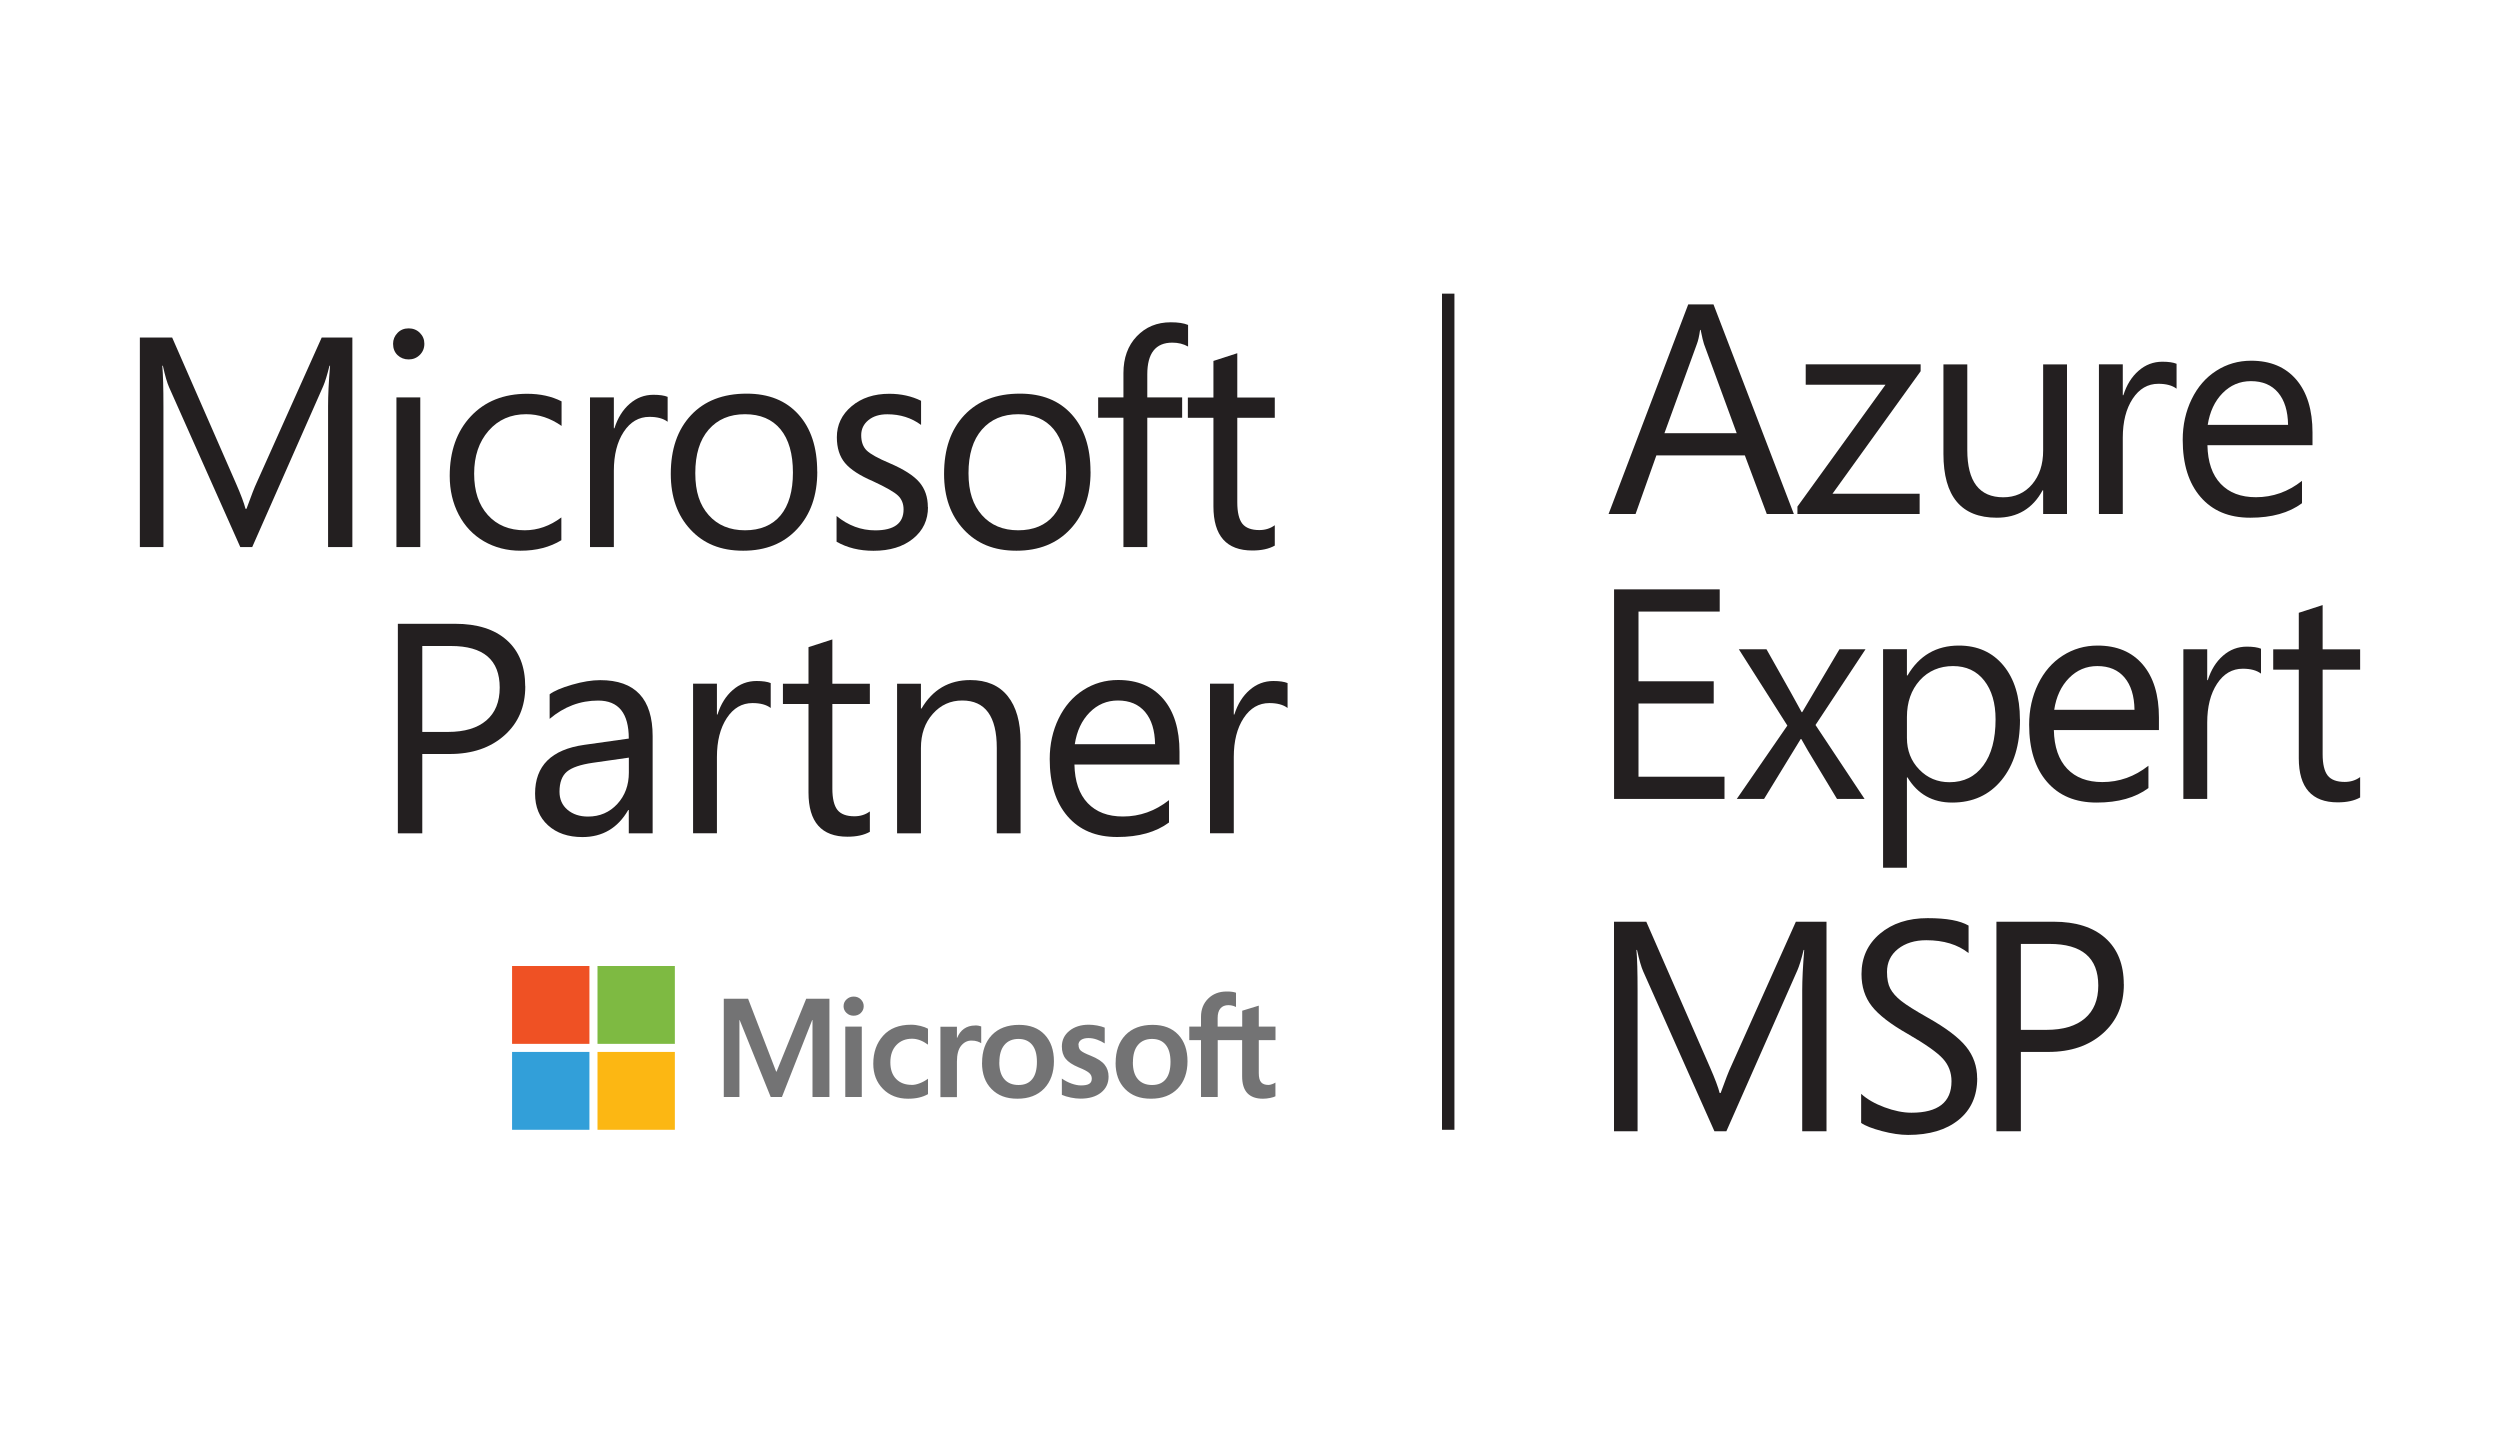 <?xml version="1.0" encoding="UTF-8"?>
<svg id="Layer_1" data-name="Layer 1" xmlns="http://www.w3.org/2000/svg" viewBox="0 0 350 200">
  <defs>
    <style>
      .cls-1 {
        fill: #231f20;
      }

      .cls-2 {
        fill: #ef5124;
      }

      .cls-3 {
        fill: #7eba42;
      }

      .cls-4 {
        fill: #737374;
      }

      .cls-5 {
        fill: #329fd9;
      }

      .cls-6 {
        fill: #fcb713;
      }
    </style>
  </defs>
  <path class="cls-4" d="M116.12,139.82v13.76h-2.37v-10.78h-.04l-4.24,10.78h-1.57l-4.35-10.78h-.03v10.78h-2.19v-13.76h3.4l3.93,10.2h.06l4.15-10.2h3.26M118.1,140.87c0-.38.14-.71.42-.96.28-.26.61-.39.99-.39.41,0,.74.13,1.01.4.27.27.4.58.4.95s-.14.69-.41.95c-.27.26-.61.38-1,.38s-.73-.13-1-.39c-.27-.26-.41-.57-.41-.94M120.65,143.72v9.86h-2.31v-9.86h2.31M127.65,151.89c.34,0,.72-.08,1.13-.24.41-.16.79-.37,1.14-.63v2.16c-.37.21-.79.37-1.25.48-.47.11-.98.16-1.54.16-1.44,0-2.62-.46-3.52-1.38-.9-.92-1.35-2.09-1.35-3.52,0-1.59.46-2.89,1.38-3.92.92-1.03,2.23-1.54,3.92-1.54.43,0,.87.06,1.31.17.44.11.79.24,1.05.39v2.23c-.36-.26-.72-.47-1.09-.61-.37-.14-.75-.22-1.14-.22-.91,0-1.64.3-2.2.89-.56.59-.84,1.4-.84,2.41s.27,1.77.81,2.33c.54.56,1.27.83,2.19.83M136.5,143.56c.18,0,.35.01.5.04.15.03.27.06.37.1v2.35c-.12-.09-.3-.17-.53-.25-.23-.08-.51-.12-.84-.12-.57,0-1.04.24-1.44.72-.39.48-.59,1.22-.59,2.22v4.98h-2.31v-9.86h2.31v1.55h.04c.21-.54.53-.96.95-1.26.43-.3.94-.46,1.54-.46M137.49,148.79c0-1.63.46-2.92,1.37-3.88.92-.95,2.19-1.43,3.81-1.43,1.53,0,2.73.46,3.59,1.38.86.92,1.29,2.16,1.29,3.72s-.46,2.87-1.37,3.82c-.92.95-2.16,1.42-3.74,1.42s-2.73-.45-3.62-1.35c-.89-.9-1.34-2.12-1.34-3.68M139.9,148.72c0,1.03.23,1.82.7,2.36.46.54,1.13.82,1.99.82s1.48-.27,1.92-.82c.44-.54.66-1.35.66-2.42s-.23-1.86-.68-2.4c-.45-.54-1.09-.81-1.91-.81s-1.5.28-1.97.85c-.47.57-.7,1.37-.7,2.42M151,146.31c0,.33.1.59.31.78.21.19.67.43,1.39.71.92.37,1.57.79,1.94,1.25.37.46.56,1.02.56,1.68,0,.93-.35,1.67-1.06,2.24-.71.56-1.67.84-2.88.84-.41,0-.86-.05-1.35-.15-.49-.1-.91-.23-1.25-.38v-2.28c.42.29.87.53,1.35.7.48.17.92.26,1.32.26.52,0,.91-.07,1.15-.22.25-.15.37-.39.37-.74,0-.32-.13-.59-.39-.81-.26-.22-.75-.48-1.46-.76-.85-.36-1.46-.76-1.81-1.21-.36-.45-.53-1.02-.53-1.71,0-.89.35-1.62,1.05-2.19.7-.57,1.61-.86,2.73-.86.34,0,.73.04,1.15.11.43.08.78.18,1.07.3v2.21c-.31-.2-.66-.38-1.07-.53-.41-.15-.81-.22-1.21-.22-.44,0-.78.09-1.03.26-.24.17-.37.41-.37.71M156.19,148.79c0-1.63.46-2.92,1.37-3.88.92-.95,2.19-1.43,3.81-1.43,1.53,0,2.73.46,3.59,1.38.86.92,1.29,2.16,1.29,3.72s-.46,2.87-1.37,3.82c-.92.95-2.16,1.42-3.74,1.42s-2.73-.45-3.62-1.35c-.89-.9-1.34-2.12-1.34-3.68M158.6,148.72c0,1.03.23,1.82.7,2.36.46.54,1.13.82,1.99.82s1.48-.27,1.92-.82c.44-.54.66-1.35.66-2.42s-.23-1.86-.68-2.4c-.45-.54-1.09-.81-1.91-.81s-1.5.28-1.97.85c-.47.57-.7,1.37-.7,2.42M173.92,145.62h-3.44v7.96h-2.34v-7.96h-1.64v-1.9h1.64v-1.37c0-1.04.34-1.89,1.01-2.55.67-.66,1.53-.99,2.58-.99.28,0,.53.01.74.04.22.03.41.07.57.13v2c-.08-.04-.21-.1-.4-.16-.19-.06-.41-.1-.66-.1-.48,0-.86.15-1.12.46-.26.3-.39.75-.39,1.35v1.19h3.44v-2.22l2.32-.71v2.93h2.34v1.9h-2.34v4.61c0,.61.11,1.04.33,1.29.22.25.56.37,1.03.37.13,0,.29-.03.48-.1.19-.06.35-.14.49-.23v1.92c-.15.08-.39.16-.73.23-.34.07-.68.11-1.01.11-.97,0-1.7-.26-2.19-.78-.49-.52-.73-1.31-.73-2.36v-5.07"/>
  <polyline class="cls-2" points="82.52 146.14 71.69 146.14 71.69 135.24 82.52 135.24 82.52 146.14"/>
  <polyline class="cls-3" points="94.48 146.14 83.65 146.14 83.65 135.24 94.48 135.24 94.48 146.14"/>
  <polyline class="cls-5" points="82.52 158.17 71.69 158.17 71.69 147.27 82.52 147.27 82.52 158.17"/>
  <polyline class="cls-6" points="94.48 158.17 83.65 158.17 83.65 147.27 94.48 147.27 94.48 158.17"/>
  <path class="cls-1" d="M49.35,76.59h-3.42v-19.7c0-1.56.09-3.45.28-5.69h-.08c-.33,1.32-.62,2.27-.87,2.84l-9.95,22.55h-1.67l-9.97-22.38c-.27-.6-.56-1.6-.87-3.01h-.08c.11,1.17.16,3.08.16,5.73v19.66h-3.3v-29.34h4.52l8.95,20.46c.68,1.55,1.12,2.73,1.32,3.52h.14c.68-1.88,1.15-3.08,1.4-3.6l9.13-20.38h4.29v29.34"/>
  <path class="cls-1" d="M59.41,48.13c0,.63-.22,1.15-.65,1.57s-.95.62-1.55.62-1.13-.2-1.55-.6c-.42-.4-.63-.93-.63-1.59,0-.59.21-1.09.62-1.52.41-.43.93-.64,1.56-.64s1.15.21,1.57.63.63.93.63,1.53M58.84,76.59h-3.34v-20.95h3.34v20.95"/>
  <path class="cls-1" d="M78.59,75.63c-1.61.98-3.52,1.47-5.72,1.47-1.9,0-3.6-.44-5.12-1.32-1.51-.88-2.69-2.12-3.53-3.73-.84-1.61-1.26-3.42-1.26-5.42,0-3.46.99-6.25,2.96-8.35,1.97-2.1,4.6-3.15,7.88-3.15,1.82,0,3.42.35,4.82,1.06v3.44c-1.56-1.09-3.21-1.64-4.96-1.64-2.16,0-3.91.77-5.26,2.32-1.35,1.55-2.02,3.55-2.02,6.01s.64,4.37,1.92,5.79c1.28,1.42,3,2.13,5.16,2.13,1.82,0,3.53-.6,5.13-1.8v3.19"/>
  <path class="cls-1" d="M93.46,59.04c-.6-.45-1.44-.68-2.54-.68-1.48,0-2.68.7-3.6,2.1-.92,1.4-1.38,3.22-1.38,5.45v10.68h-3.34v-20.95h3.34v4.32h.08c.46-1.45,1.17-2.59,2.14-3.43.96-.84,2.07-1.26,3.32-1.26.87,0,1.53.1,1.99.29v3.48"/>
  <path class="cls-1" d="M114.42,66.03c0,3.33-.94,6.01-2.82,8.03-1.88,2.03-4.4,3.04-7.56,3.04s-5.54-.99-7.37-2.96c-1.84-1.97-2.76-4.57-2.76-7.79,0-3.46.94-6.2,2.83-8.22,1.88-2.01,4.48-3.02,7.79-3.02,3.09,0,5.51.97,7.26,2.92,1.75,1.94,2.62,4.61,2.62,7.99M111.01,66.16c0-2.63-.58-4.65-1.74-6.06-1.16-1.4-2.82-2.11-4.97-2.11s-3.84.72-5.09,2.16c-1.25,1.44-1.87,3.47-1.87,6.09s.63,4.47,1.88,5.88c1.25,1.41,2.95,2.12,5.08,2.12s3.83-.7,4.98-2.09,1.73-3.39,1.73-6"/>
  <path class="cls-1" d="M129.92,70.99c0,1.81-.69,3.29-2.09,4.42-1.39,1.13-3.24,1.7-5.54,1.7-1.97,0-3.69-.42-5.17-1.27v-3.6c1.64,1.34,3.44,2.01,5.41,2.01,2.64,0,3.97-.98,3.97-2.93,0-.79-.26-1.44-.77-1.93-.52-.5-1.69-1.17-3.52-2.02-1.84-.79-3.15-1.64-3.91-2.55-.76-.91-1.14-2.11-1.14-3.61,0-1.73.69-3.18,2.07-4.34,1.38-1.16,3.14-1.74,5.27-1.74,1.64,0,3.13.33,4.45.98v3.38c-1.36-1-2.93-1.49-4.72-1.49-1.1,0-1.98.27-2.65.82-.67.55-1.01,1.25-1.01,2.11,0,.93.26,1.64.77,2.14.52.5,1.58,1.09,3.19,1.77,1.98.85,3.37,1.73,4.17,2.66.8.93,1.2,2.09,1.2,3.5"/>
  <path class="cls-1" d="M152.68,66.03c0,3.33-.94,6.01-2.82,8.03-1.88,2.03-4.4,3.04-7.56,3.04s-5.54-.99-7.37-2.96c-1.84-1.97-2.76-4.57-2.76-7.79,0-3.46.94-6.2,2.83-8.22,1.89-2.01,4.48-3.02,7.79-3.02,3.09,0,5.51.97,7.26,2.92,1.75,1.94,2.62,4.61,2.62,7.99M149.26,66.16c0-2.63-.58-4.65-1.74-6.06-1.16-1.4-2.82-2.11-4.97-2.11s-3.84.72-5.09,2.16c-1.25,1.44-1.87,3.47-1.87,6.09s.63,4.47,1.88,5.88c1.25,1.41,2.95,2.12,5.08,2.12s3.83-.7,4.98-2.09c1.15-1.39,1.73-3.39,1.73-6"/>
  <path class="cls-1" d="M166.34,48.52c-.65-.37-1.39-.55-2.22-.55-2.33,0-3.5,1.48-3.5,4.44v3.23h4.88v2.84h-4.88v18.11h-3.34v-18.11h-3.54v-2.84h3.54v-3.4c0-2.13.62-3.85,1.87-5.16,1.25-1.31,2.83-1.96,4.76-1.96,1.02,0,1.82.12,2.42.37v3.03"/>
  <path class="cls-1" d="M178.46,76.39c-.8.45-1.84.68-3.13.68-3.63,0-5.45-2.06-5.45-6.18v-12.4h-3.58v-2.84h3.58v-5.12l3.34-1.08v6.2h5.25v2.84h-5.25v11.83c0,1.4.24,2.4.71,3,.47.59,1.27.89,2.38.89.83,0,1.55-.23,2.16-.68v2.86"/>
  <path class="cls-1" d="M73.54,96.09c0,2.84-.97,5.13-2.92,6.86-1.95,1.74-4.5,2.61-7.66,2.61h-3.84v11.11h-3.42v-29.34h8.01c3.12,0,5.54.77,7.25,2.3,1.72,1.53,2.57,3.69,2.57,6.46M69.96,96.27c0-3.89-2.28-5.83-6.83-5.83h-4.01v12.03h3.58c2.35,0,4.14-.54,5.39-1.61,1.25-1.07,1.87-2.6,1.87-4.59"/>
  <path class="cls-1" d="M91.37,116.67h-3.34v-3.27h-.08c-1.45,2.52-3.59,3.79-6.41,3.79-2.01,0-3.61-.55-4.82-1.65-1.21-1.1-1.81-2.57-1.81-4.43,0-3.9,2.29-6.18,6.88-6.83l6.24-.88c0-3.55-1.43-5.32-4.29-5.32-2.51,0-4.77.85-6.79,2.56v-3.44c.61-.46,1.65-.91,3.13-1.34,1.48-.43,2.79-.64,3.95-.64,4.9,0,7.34,2.61,7.34,7.84v13.63M88.03,106.07l-5.04.72c-1.72.25-2.93.66-3.62,1.24-.69.58-1.04,1.52-1.04,2.81,0,1.05.37,1.89,1.12,2.53.75.63,1.7.95,2.87.95,1.65,0,3.02-.59,4.1-1.76,1.08-1.17,1.62-2.64,1.62-4.4v-2.09"/>
  <path class="cls-1" d="M107.89,99.11c-.6-.45-1.44-.68-2.54-.68-1.48,0-2.68.7-3.6,2.1-.92,1.4-1.38,3.22-1.38,5.45v10.68h-3.34v-20.95h3.34v4.32h.08c.46-1.45,1.17-2.59,2.14-3.43.96-.84,2.07-1.26,3.32-1.26.87,0,1.53.1,1.99.29v3.48"/>
  <path class="cls-1" d="M121.77,116.46c-.8.45-1.84.68-3.13.68-3.63,0-5.45-2.06-5.45-6.18v-12.4h-3.58v-2.84h3.58v-5.12l3.34-1.08v6.2h5.25v2.84h-5.25v11.83c0,1.4.24,2.4.71,3,.47.59,1.27.89,2.38.89.83,0,1.55-.23,2.16-.68v2.86"/>
  <path class="cls-1" d="M142.89,116.67h-3.34v-11.95c0-4.43-1.61-6.65-4.84-6.65-1.64,0-3.01.62-4.12,1.87-1.11,1.25-1.66,2.84-1.66,4.78v11.95h-3.34v-20.95h3.34v3.48h.08c1.56-2.66,3.84-3.99,6.83-3.99,2.29,0,4.04.75,5.24,2.25,1.2,1.5,1.8,3.63,1.8,6.38v12.83"/>
  <path class="cls-1" d="M165.13,107.03h-14.71c.05,2.36.67,4.16,1.86,5.41,1.19,1.25,2.83,1.87,4.93,1.87,2.36,0,4.51-.76,6.45-2.29v3.13c-1.82,1.35-4.23,2.03-7.24,2.03s-5.29-.97-6.96-2.9c-1.67-1.93-2.5-4.6-2.5-8.01,0-2.07.42-3.97,1.25-5.68.83-1.71,1.98-3.04,3.45-3.98,1.46-.94,3.09-1.41,4.88-1.41,2.7,0,4.8.88,6.32,2.65,1.51,1.77,2.27,4.24,2.27,7.42v1.76M161.71,104.19c-.03-1.94-.49-3.44-1.39-4.51-.9-1.07-2.17-1.61-3.81-1.61-1.55,0-2.87.56-3.97,1.68-1.1,1.12-1.79,2.6-2.07,4.44h11.25"/>
  <path class="cls-1" d="M180.25,99.11c-.6-.45-1.44-.68-2.54-.68-1.48,0-2.68.7-3.6,2.1-.92,1.4-1.38,3.22-1.38,5.45v10.68h-3.33v-20.95h3.33v4.32h.08c.46-1.45,1.17-2.59,2.14-3.43.96-.84,2.07-1.26,3.32-1.26.87,0,1.53.1,1.99.29v3.48"/>
  <path class="cls-1" d="M251.13,71.96h-3.78l-3.07-8.2h-12.39l-2.91,8.2h-3.78l11.15-29.34h3.54l11.25,29.34M243.14,60.65l-4.58-12.48c-.11-.3-.26-.96-.47-1.98h-.08c-.12.86-.27,1.52-.45,1.98l-4.54,12.48h10.11"/>
  <polyline class="cls-1" points="268.89 51.97 256.55 69.12 268.75 69.12 268.75 71.96 251.64 71.96 251.64 70.92 263.97 53.86 252.8 53.86 252.8 51.01 268.89 51.01 268.89 51.97"/>
  <path class="cls-1" d="M289.38,71.96h-3.34v-3.31h-.08c-1.38,2.55-3.52,3.83-6.41,3.83-4.98,0-7.47-2.98-7.47-8.94v-12.52h3.34v11.99c0,4.41,1.68,6.61,5.04,6.61,1.65,0,3-.6,4.03-1.81,1.03-1.21,1.55-2.78,1.55-4.72v-12.07h3.34v20.95"/>
  <path class="cls-1" d="M304.71,54.41c-.6-.45-1.44-.68-2.54-.68-1.48,0-2.68.7-3.6,2.1-.92,1.4-1.38,3.22-1.38,5.45v10.68h-3.34v-20.95h3.34v4.32h.08c.46-1.45,1.17-2.59,2.14-3.43.96-.84,2.07-1.26,3.32-1.26.87,0,1.53.1,1.99.29v3.48"/>
  <path class="cls-1" d="M323.75,62.33h-14.71c.05,2.36.67,4.16,1.86,5.41,1.19,1.25,2.83,1.87,4.93,1.87,2.36,0,4.51-.76,6.45-2.29v3.13c-1.82,1.35-4.23,2.03-7.24,2.03s-5.29-.97-6.96-2.9c-1.67-1.93-2.5-4.6-2.5-8.01,0-2.07.42-3.97,1.25-5.68.83-1.71,1.98-3.04,3.45-3.98,1.46-.94,3.09-1.41,4.88-1.41,2.7,0,4.8.88,6.32,2.65,1.51,1.77,2.27,4.24,2.27,7.42v1.76M320.33,59.48c-.03-1.94-.49-3.44-1.39-4.51-.9-1.07-2.17-1.61-3.81-1.61-1.55,0-2.87.56-3.97,1.68-1.1,1.12-1.79,2.6-2.08,4.44h11.25"/>
  <polyline class="cls-1" points="241.43 111.85 225.97 111.85 225.97 82.51 240.76 82.51 240.76 85.62 229.39 85.62 229.39 95.38 239.92 95.38 239.92 98.49 229.39 98.49 229.39 108.74 241.43 108.74 241.43 111.85"/>
  <path class="cls-1" d="M261.17,90.9l-7,10.6,6.87,10.35h-3.86l-4.09-6.79-.91-1.6h-.08l-5.13,8.39h-3.82l7.08-10.27-6.79-10.68h3.87c2.91,5.16,4.56,8.09,4.92,8.8h.08l5.21-8.8h3.66"/>
  <path class="cls-1" d="M282.8,100.74c0,3.55-.86,6.37-2.58,8.47-1.72,2.1-4.03,3.15-6.92,3.15-2.74,0-4.82-1.17-6.25-3.52h-.08v12.64h-3.34v-30.59h3.34v3.68h.08c1.64-2.8,4.04-4.19,7.2-4.19,2.6,0,4.68.93,6.22,2.78,1.54,1.86,2.32,4.38,2.32,7.57M279.38,100.7c0-2.26-.53-4.07-1.59-5.42-1.06-1.35-2.52-2.03-4.37-2.03s-3.46.67-4.66,2.01c-1.19,1.34-1.79,3.04-1.79,5.12v2.93c0,1.76.57,3.23,1.72,4.42,1.15,1.19,2.56,1.78,4.24,1.78,2.01,0,3.58-.78,4.73-2.33,1.15-1.55,1.72-3.71,1.72-6.47"/>
  <path class="cls-1" d="M302.25,102.21h-14.71c.05,2.36.68,4.16,1.86,5.41,1.19,1.25,2.83,1.87,4.93,1.87,2.36,0,4.51-.76,6.45-2.29v3.13c-1.82,1.35-4.23,2.03-7.24,2.03s-5.29-.97-6.96-2.9c-1.67-1.93-2.5-4.6-2.5-8.01,0-2.07.42-3.97,1.25-5.68.83-1.71,1.98-3.04,3.45-3.98,1.47-.94,3.09-1.41,4.88-1.41,2.7,0,4.8.88,6.32,2.65,1.51,1.77,2.27,4.24,2.27,7.42v1.76M298.83,99.37c-.03-1.94-.49-3.44-1.39-4.51-.9-1.07-2.17-1.61-3.81-1.61-1.55,0-2.87.56-3.97,1.68-1.1,1.12-1.79,2.6-2.07,4.44h11.25"/>
  <path class="cls-1" d="M316.53,94.3c-.6-.45-1.44-.68-2.54-.68-1.48,0-2.68.7-3.6,2.1-.92,1.4-1.38,3.22-1.38,5.45v10.68h-3.34v-20.95h3.34v4.32h.08c.46-1.45,1.17-2.59,2.14-3.43.96-.84,2.07-1.26,3.32-1.26.87,0,1.53.1,1.99.29v3.48"/>
  <path class="cls-1" d="M330.41,111.65c-.8.45-1.84.68-3.13.68-3.63,0-5.45-2.06-5.45-6.18v-12.4h-3.58v-2.84h3.58v-5.12l3.34-1.08v6.2h5.25v2.84h-5.25v11.83c0,1.4.24,2.4.71,3,.47.59,1.27.89,2.38.89.83,0,1.55-.23,2.16-.68v2.86"/>
  <path class="cls-1" d="M255.73,158.38h-3.42v-19.7c0-1.55.1-3.45.28-5.69h-.08c-.32,1.32-.62,2.27-.87,2.84l-9.95,22.55h-1.67l-9.97-22.38c-.27-.6-.56-1.6-.87-3.01h-.08c.11,1.17.16,3.08.16,5.73v19.66h-3.3v-29.34h4.52l8.95,20.46c.68,1.55,1.12,2.73,1.32,3.52h.14c.68-1.88,1.15-3.08,1.4-3.6l9.13-20.38h4.29v29.34"/>
  <path class="cls-1" d="M276.81,150.97c0,2.47-.87,4.41-2.6,5.81-1.74,1.41-4.09,2.11-7.08,2.11-1.08,0-2.31-.18-3.67-.54-1.36-.36-2.33-.74-2.9-1.14v-4.07c.83.75,1.92,1.38,3.27,1.88,1.35.5,2.61.76,3.77.76,3.74,0,5.61-1.47,5.61-4.4,0-1.23-.4-2.28-1.2-3.16-.8-.88-2.44-2.04-4.92-3.47-2.4-1.36-4.08-2.66-5.04-3.89-.96-1.23-1.44-2.72-1.44-4.48,0-2.32.86-4.2,2.58-5.66,1.72-1.45,3.95-2.18,6.67-2.18s4.53.35,5.74,1.04v3.85c-1.52-1.2-3.49-1.8-5.92-1.8-1.61,0-2.93.41-3.96,1.22-1.02.81-1.54,1.89-1.54,3.22,0,.97.15,1.75.46,2.33.31.59.82,1.17,1.54,1.74.73.57,1.95,1.34,3.67,2.31,2.58,1.45,4.38,2.81,5.41,4.09,1.03,1.28,1.54,2.76,1.54,4.42"/>
  <path class="cls-1" d="M297.34,137.8c0,2.84-.97,5.13-2.92,6.86-1.95,1.74-4.5,2.61-7.66,2.61h-3.84v11.11h-3.42v-29.34h8.01c3.12,0,5.54.77,7.25,2.3,1.71,1.53,2.57,3.69,2.57,6.46M293.76,137.98c0-3.89-2.28-5.83-6.83-5.83h-4.01v12.03h3.58c2.35,0,4.14-.54,5.39-1.61s1.87-2.6,1.87-4.59"/>
  <rect class="cls-1" x="201.88" y="41.11" width="1.74" height="117.06"/>
</svg>